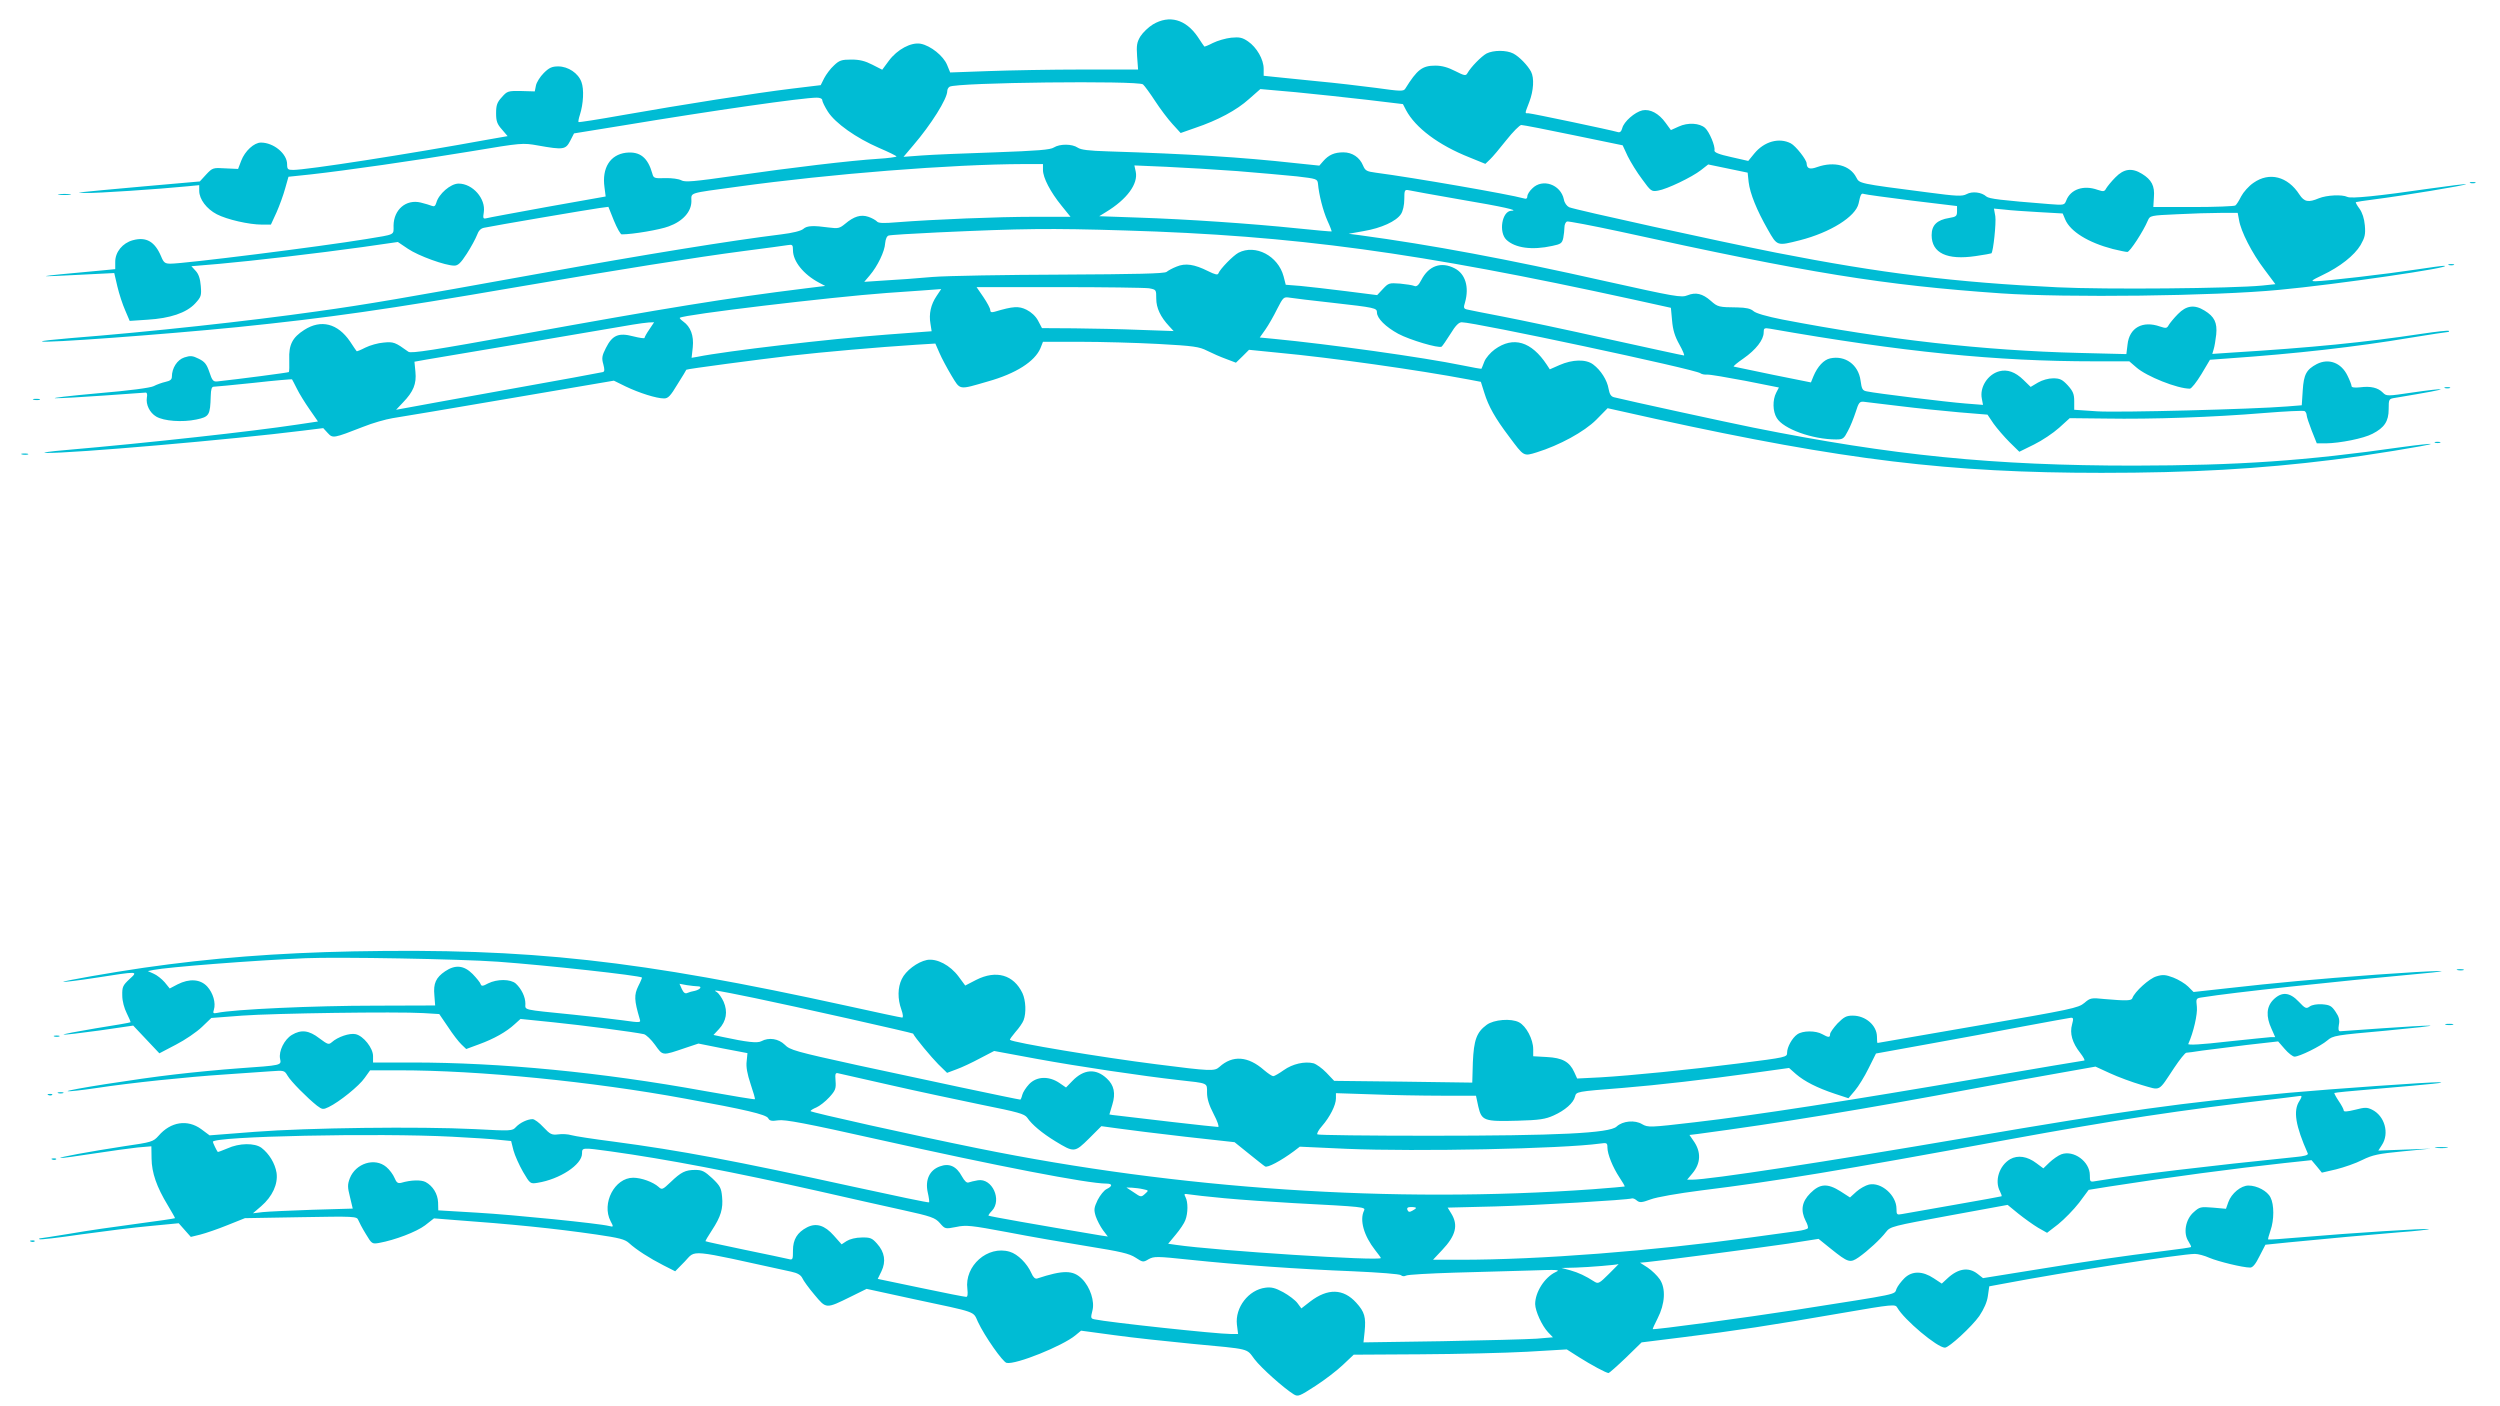 <?xml version="1.0" standalone="no"?>
<!DOCTYPE svg PUBLIC "-//W3C//DTD SVG 20010904//EN"
 "http://www.w3.org/TR/2001/REC-SVG-20010904/DTD/svg10.dtd">
<svg version="1.0" xmlns="http://www.w3.org/2000/svg"
 width="1280pt" height="720pt" viewBox="0 0 1280 720"
 preserveAspectRatio="xMidYMid meet">
<g transform="translate(0,720) scale(0.1,-0.1)"
fill="#00bcd4" stroke="none">
<path d="M5903 7075 c-23 -14 -51 -41 -64 -61 -18 -30 -21 -46 -17 -103 l5
-67 -286 0 c-157 0 -374 -4 -481 -8 l-195 -7 -16 39 c-19 46 -84 98 -135 108
-49 9 -120 -29 -163 -87 l-34 -46 -51 26 c-37 19 -65 26 -107 26 -50 0 -62 -4
-89 -30 -18 -16 -40 -46 -50 -65 l-18 -36 -149 -18 c-182 -22 -562 -82 -863
-135 -123 -22 -226 -38 -228 -36 -2 2 1 19 7 37 18 56 22 131 8 168 -16 45
-68 80 -119 80 -32 0 -47 -7 -74 -34 -19 -19 -37 -48 -40 -64 l-6 -30 -70 2
c-67 1 -71 0 -99 -32 -24 -26 -29 -41 -29 -82 0 -40 5 -55 30 -83 l29 -34 -97
-17 c-421 -77 -932 -156 -1001 -156 -27 0 -31 3 -31 29 0 54 -69 111 -134 111
-35 0 -82 -43 -101 -93 l-16 -42 -65 3 c-63 4 -66 3 -98 -31 l-33 -36 -284
-25 c-375 -34 -364 -33 -299 -34 51 -2 378 20 518 34 l62 6 0 -29 c0 -43 38
-93 90 -120 52 -27 165 -53 231 -53 l46 0 29 63 c15 34 35 89 44 122 l17 60
114 12 c179 20 529 70 819 118 263 44 266 44 345 30 129 -23 141 -21 164 23
l20 39 253 41 c464 77 919 142 990 142 16 0 28 -5 28 -13 0 -7 13 -34 29 -59
38 -59 144 -134 261 -185 49 -21 90 -41 90 -44 0 -3 -42 -9 -93 -12 -142 -9
-444 -45 -729 -86 -218 -31 -261 -35 -280 -24 -13 7 -49 12 -82 11 -56 -2 -60
0 -66 23 -23 82 -63 115 -135 107 -81 -10 -124 -78 -110 -177 l6 -47 -298 -53
c-164 -30 -306 -56 -315 -59 -14 -3 -16 1 -11 31 11 70 -57 147 -129 147 -41
0 -102 -53 -114 -98 -5 -17 -11 -21 -23 -16 -9 4 -34 11 -57 17 -75 18 -138
-36 -139 -118 0 -50 12 -44 -140 -69 -237 -39 -930 -126 -1002 -126 -28 0 -35
5 -48 37 -32 76 -76 102 -145 83 -52 -14 -90 -60 -90 -110 l0 -38 -72 -7
c-363 -33 -372 -36 -53 -19 l120 6 16 -69 c9 -38 27 -93 40 -122 l23 -54 90 6
c117 7 200 35 245 83 31 34 33 40 29 90 -3 37 -11 61 -26 77 l-22 24 142 12
c178 16 496 53 734 86 l181 26 52 -35 c53 -36 191 -86 237 -86 19 0 33 13 64
61 22 34 45 77 52 95 8 23 20 35 37 38 46 10 545 95 591 101 l45 6 28 -70 c16
-39 34 -71 40 -71 57 0 197 24 241 41 72 26 116 75 116 129 0 46 -20 39 235
74 476 66 1098 115 1468 116 l97 0 0 -30 c0 -40 38 -113 95 -183 l46 -57 -188
0 c-182 0 -507 -13 -701 -28 -69 -6 -96 -5 -103 5 -6 6 -25 17 -43 23 -39 13
-74 2 -119 -36 -28 -23 -36 -25 -82 -19 -81 11 -113 10 -132 -7 -11 -10 -55
-21 -113 -28 -259 -32 -692 -102 -1240 -201 -692 -125 -883 -158 -1135 -193
-359 -51 -857 -105 -1262 -137 -84 -7 -151 -14 -148 -17 9 -10 617 35 1000 73
469 48 763 90 1430 205 514 88 919 153 1165 185 107 14 207 27 223 30 24 4 27
2 27 -26 0 -57 54 -124 133 -166 l32 -17 -105 -13 c-403 -50 -703 -99 -1454
-235 -443 -80 -562 -99 -575 -89 -68 49 -76 52 -127 47 -28 -2 -70 -14 -94
-26 -23 -12 -43 -20 -44 -18 -2 2 -17 24 -34 50 -63 92 -148 114 -234 59 -61
-39 -80 -76 -77 -152 1 -32 0 -61 -2 -64 -4 -3 -256 -36 -367 -48 -20 -2 -26
5 -40 48 -14 41 -24 53 -54 68 -32 16 -43 17 -74 7 -37 -12 -64 -55 -64 -99 0
-14 -9 -21 -32 -26 -18 -4 -46 -14 -61 -22 -18 -9 -125 -23 -290 -37 -144 -13
-239 -24 -212 -25 28 0 140 6 250 14 110 8 205 15 211 15 7 0 9 -10 6 -25 -6
-36 14 -78 48 -98 39 -23 133 -30 205 -15 67 14 71 22 74 121 1 34 5 47 15 47
8 0 101 9 207 20 105 12 193 19 194 18 1 -2 13 -23 25 -48 12 -25 42 -73 65
-106 l43 -62 -107 -16 c-231 -35 -756 -93 -1181 -130 -85 -7 -132 -14 -105
-15 130 -3 958 69 1315 114 l105 13 23 -25 c26 -28 28 -28 182 32 47 19 114
38 150 44 36 5 305 51 599 101 l534 91 61 -30 c69 -33 157 -61 196 -61 21 0
33 13 69 73 25 39 45 73 45 74 2 4 366 52 536 72 168 19 439 43 642 56 l97 6
21 -48 c11 -26 39 -78 61 -115 47 -77 35 -75 187 -31 143 40 240 102 269 170
l13 33 193 0 c105 0 284 -5 397 -11 182 -10 210 -14 251 -35 26 -13 69 -32 97
-42 l50 -19 34 33 33 33 150 -15 c269 -25 715 -88 974 -137 l63 -12 18 -57
c21 -68 55 -129 127 -224 76 -102 73 -101 141 -80 116 36 243 105 305 167 l58
59 247 -55 c965 -211 1503 -276 2282 -276 459 0 808 20 1185 67 164 20 506 76
501 81 -2 2 -69 -5 -148 -16 -497 -71 -836 -94 -1373 -95 -717 0 -1238 52
-1950 195 -125 25 -639 137 -711 155 -16 4 -23 16 -28 43 -7 44 -40 96 -79
125 -37 28 -106 26 -172 -3 l-50 -22 -15 23 c-79 120 -172 148 -267 79 -22
-16 -46 -44 -53 -62 -7 -19 -14 -35 -15 -37 -1 -1 -44 6 -96 17 -204 42 -686
109 -966 136 l-73 7 29 41 c16 23 43 70 60 105 31 60 33 63 64 58 18 -3 115
-15 217 -26 222 -25 230 -27 230 -50 0 -30 45 -74 109 -109 60 -32 206 -75
222 -66 4 3 25 33 45 65 26 43 43 60 58 60 67 0 1198 -241 1222 -261 6 -5 22
-8 35 -7 13 1 101 -14 196 -32 l171 -34 -14 -27 c-19 -37 -18 -95 3 -129 33
-56 183 -110 304 -110 35 0 40 4 60 43 13 23 30 67 40 97 15 48 20 55 41 53
12 -2 95 -11 183 -22 88 -11 225 -25 305 -32 l146 -12 31 -46 c18 -25 55 -68
82 -95 l50 -49 75 37 c41 20 99 59 129 86 l54 49 184 -2 c239 -4 552 7 806 28
111 9 207 14 213 10 5 -3 10 -13 10 -20 0 -8 12 -44 26 -80 l26 -65 47 0 c71
1 193 25 238 49 61 31 83 64 83 126 0 52 1 53 33 58 174 29 237 41 233 44 -2
2 -65 -5 -140 -16 -135 -20 -137 -20 -156 -1 -25 25 -61 34 -116 27 -27 -3
-44 -1 -44 6 0 6 -9 30 -21 54 -32 66 -96 90 -157 59 -53 -28 -67 -53 -72
-135 l-5 -76 -75 -6 c-170 -14 -862 -32 -972 -25 l-118 8 0 44 c0 36 -6 51
-33 81 -28 30 -40 36 -75 36 -24 0 -56 -9 -78 -22 l-37 -22 -37 36 c-42 41
-83 55 -124 44 -59 -16 -101 -82 -89 -140 l6 -32 -89 7 c-92 7 -459 52 -505
62 -23 4 -27 11 -33 56 -11 81 -79 130 -156 113 -32 -7 -64 -41 -85 -91 l-13
-32 -194 39 c-106 22 -197 41 -201 42 -5 1 18 20 50 42 63 44 103 95 103 133
0 22 3 24 33 19 678 -119 1156 -167 1661 -167 l178 0 36 -31 c52 -46 210 -109
274 -109 8 0 34 33 59 74 l44 74 95 7 c344 24 647 58 933 106 98 16 183 29
189 29 6 0 9 3 6 6 -3 3 -66 -4 -139 -15 -291 -44 -564 -71 -968 -96 l-104 -7
7 24 c4 12 10 47 13 75 6 61 -9 92 -60 123 -52 32 -93 26 -136 -18 -20 -20
-41 -46 -47 -56 -9 -17 -14 -18 -44 -8 -90 32 -158 -6 -167 -92 l-6 -49 -241
6 c-488 12 -984 68 -1520 171 -81 16 -136 32 -148 43 -15 13 -37 18 -82 19
-96 1 -101 2 -137 34 -42 37 -77 45 -119 28 -31 -13 -63 -7 -423 73 -502 113
-888 185 -1257 235 l-55 7 78 14 c89 15 166 50 190 87 10 15 17 46 17 76 0 47
2 50 23 46 12 -3 130 -24 261 -47 225 -38 307 -57 264 -58 -48 -2 -66 -110
-25 -149 45 -42 131 -54 235 -31 44 9 50 14 56 41 3 17 6 41 6 55 0 13 6 26
13 29 7 2 128 -21 268 -51 972 -214 1352 -275 1954 -317 334 -23 1093 -14
1425 18 283 26 906 117 844 123 -6 1 -71 -8 -143 -19 -144 -22 -468 -60 -516
-60 -26 0 -21 4 35 31 91 43 164 101 196 154 22 39 26 54 22 101 -3 35 -13 65
-27 85 -13 17 -21 32 -19 34 1 1 44 8 93 14 142 18 476 73 471 78 -2 2 -84 -8
-182 -22 -269 -39 -407 -53 -426 -43 -27 13 -105 9 -145 -7 -54 -23 -75 -19
-100 19 -60 93 -154 117 -235 60 -24 -16 -52 -48 -63 -69 -11 -22 -24 -43 -30
-47 -5 -4 -102 -8 -215 -8 l-205 0 3 50 c5 58 -12 90 -61 120 -52 32 -93 26
-136 -18 -20 -20 -41 -46 -47 -56 -9 -17 -14 -18 -44 -8 -72 26 -139 3 -161
-55 -9 -23 -11 -24 -86 -18 -252 20 -308 27 -323 39 -24 22 -72 28 -101 12
-23 -12 -49 -11 -200 9 -357 46 -348 45 -365 77 -32 62 -113 83 -199 53 -38
-14 -54 -9 -55 18 0 19 -56 90 -81 103 -60 31 -136 10 -187 -52 l-31 -38 -88
20 c-64 14 -87 24 -85 34 5 21 -26 95 -48 115 -28 25 -88 29 -135 7 l-40 -18
-27 37 c-35 49 -80 72 -119 64 -39 -9 -95 -58 -103 -91 -5 -18 -12 -24 -24
-20 -33 10 -441 96 -456 96 -20 0 -20 -5 4 58 22 58 26 122 9 155 -17 32 -60
77 -91 93 -35 18 -101 18 -137 0 -27 -15 -80 -69 -98 -101 -8 -14 -15 -13 -62
11 -37 19 -68 28 -102 28 -67 0 -93 -20 -154 -118 -9 -14 -22 -14 -150 4 -77
10 -212 26 -300 34 -88 9 -186 19 -217 22 l-58 6 0 36 c0 48 -36 110 -80 140
-29 20 -44 23 -86 19 -28 -3 -70 -15 -94 -27 -23 -12 -43 -20 -44 -18 -2 2
-17 24 -34 50 -61 89 -145 113 -229 63z m-51 -307 c8 -7 36 -45 62 -85 26 -40
66 -93 89 -118 l42 -46 74 26 c116 39 213 91 276 148 l58 51 181 -16 c100 -10
264 -27 365 -39 l184 -22 16 -31 c48 -90 166 -179 325 -242 l81 -33 23 22 c13
12 51 57 84 99 34 43 69 78 77 78 9 0 129 -23 267 -52 l252 -52 26 -56 c15
-30 48 -84 74 -118 44 -61 48 -64 81 -58 45 7 174 69 220 105 l37 29 101 -21
101 -21 5 -48 c7 -59 42 -145 98 -243 49 -86 46 -85 165 -55 156 40 285 121
300 188 10 48 14 54 27 49 8 -3 118 -18 245 -34 l232 -28 0 -27 c0 -25 -5 -28
-40 -34 -63 -10 -90 -37 -90 -88 0 -92 79 -129 226 -107 43 6 79 13 80 14 10
10 25 157 20 190 l-7 39 53 -5 c29 -4 108 -9 176 -13 l123 -7 13 -31 c26 -61
117 -118 244 -151 33 -8 66 -15 74 -15 13 0 82 106 105 161 11 25 13 26 149
32 75 4 176 7 224 7 l87 0 7 -37 c9 -57 66 -169 130 -253 l56 -75 -67 -7
c-154 -15 -802 -21 -1048 -9 -524 25 -904 72 -1440 177 -303 60 -1027 219
-1061 233 -12 6 -24 22 -27 40 -16 77 -110 109 -162 56 -14 -13 -25 -31 -25
-40 0 -11 -6 -15 -17 -11 -74 21 -569 107 -760 132 -45 6 -53 10 -64 36 -17
42 -55 68 -101 68 -46 0 -75 -13 -103 -45 l-20 -23 -125 13 c-272 30 -544 47
-957 60 -99 3 -139 8 -155 19 -29 20 -92 20 -122 1 -18 -12 -82 -17 -302 -25
-153 -5 -322 -12 -374 -16 l-94 -7 50 59 c91 106 174 238 174 278 0 8 5 18 12
22 35 22 964 32 990 12z m483 -444 c110 -9 247 -21 305 -27 101 -12 105 -13
108 -37 5 -58 26 -139 48 -189 14 -30 23 -55 22 -56 -2 -1 -82 6 -178 16 -231
24 -567 47 -814 55 l-198 7 34 21 c109 66 166 145 153 207 l-7 32 163 -7 c90
-4 254 -14 364 -22z m-574 -304 c867 -26 1497 -112 2599 -353 l195 -43 6 -65
c4 -48 14 -81 37 -122 18 -32 28 -57 24 -57 -5 0 -179 38 -388 84 -208 47
-451 98 -539 115 -88 17 -170 33 -182 36 -19 4 -21 9 -12 37 22 78 2 146 -53
174 -69 36 -133 14 -171 -60 -14 -27 -24 -35 -36 -30 -9 4 -42 9 -73 12 -55 4
-59 3 -87 -27 l-30 -32 -158 20 c-87 11 -192 23 -234 27 l-76 6 -11 43 c-28
105 -144 166 -231 121 -28 -15 -95 -84 -103 -106 -3 -9 -17 -6 -53 12 -70 35
-116 42 -161 23 -21 -8 -44 -21 -51 -27 -11 -9 -157 -12 -536 -14 -287 -1
-585 -6 -662 -12 -77 -7 -187 -15 -245 -18 l-105 -7 28 33 c40 47 77 123 79
165 2 21 9 37 18 39 8 3 121 10 250 16 438 20 570 22 961 10z m122 -296 c37
-7 37 -7 37 -53 0 -48 22 -94 66 -141 l23 -25 -172 6 c-95 4 -246 7 -337 8
l-165 1 -20 38 c-12 23 -35 44 -59 56 -40 20 -69 18 -163 -10 -17 -5 -23 -2
-23 9 0 8 -16 38 -35 66 l-35 51 422 0 c233 0 440 -3 461 -6z m-1088 -40 c-29
-43 -40 -91 -31 -142 l6 -38 -228 -17 c-293 -22 -824 -84 -972 -114 l-29 -5 6
54 c6 60 -11 105 -49 132 -12 9 -20 17 -17 19 17 16 771 106 1059 127 80 5
163 12 185 13 22 2 52 4 67 5 l27 2 -24 -36z m-1470 -170 c-14 -20 -25 -40
-25 -44 0 -4 -26 0 -58 8 -75 20 -107 6 -140 -60 -20 -39 -22 -52 -13 -83 7
-27 7 -37 -2 -40 -7 -2 -228 -43 -492 -90 -264 -48 -500 -90 -523 -95 l-44 -8
35 37 c54 56 70 96 64 157 l-5 52 61 11 c106 17 999 169 1057 179 30 5 67 10
82 11 l27 1 -24 -36z"/>
<path d="M12648 6263 c6 -2 18 -2 25 0 6 3 1 5 -13 5 -14 0 -19 -2 -12 -5z"/>
<path d="M303 6203 c15 -2 39 -2 55 0 15 2 2 4 -28 4 -30 0 -43 -2 -27 -4z"/>
<path d="M12538 5843 c6 -2 18 -2 25 0 6 3 1 5 -13 5 -14 0 -19 -2 -12 -5z"/>
<path d="M12518 5213 c6 -2 18 -2 25 0 6 3 1 5 -13 5 -14 0 -19 -2 -12 -5z"/>
<path d="M173 5153 c9 -2 23 -2 30 0 6 3 -1 5 -18 5 -16 0 -22 -2 -12 -5z"/>
<path d="M12468 4933 c6 -2 18 -2 25 0 6 3 1 5 -13 5 -14 0 -19 -2 -12 -5z"/>
<path d="M113 4873 c9 -2 23 -2 30 0 6 3 -1 5 -18 5 -16 0 -22 -2 -12 -5z"/>
<path d="M1810 2329 c-393 -8 -728 -34 -1075 -84 -165 -24 -415 -68 -411 -72
2 -2 78 7 168 21 219 34 217 35 170 -8 -33 -31 -37 -39 -36 -83 0 -29 10 -65
23 -91 12 -24 21 -45 19 -46 -2 -2 -82 -16 -178 -31 -96 -16 -169 -30 -164
-32 6 -2 89 8 184 21 l172 25 67 -71 67 -71 84 44 c47 24 107 65 134 91 l48
46 157 12 c165 12 789 21 928 13 l82 -5 45 -66 c24 -37 55 -77 69 -90 l24 -23
65 24 c77 28 141 64 183 103 l30 27 167 -17 c156 -16 415 -50 465 -61 11 -3
37 -27 57 -55 41 -57 35 -56 156 -15 l66 22 125 -25 126 -24 -4 -41 c-4 -29 3
-66 20 -117 14 -41 24 -76 22 -78 -2 -2 -117 17 -257 42 -528 96 -1044 146
-1500 146 l-198 0 0 33 c0 41 -49 103 -89 112 -31 7 -92 -14 -122 -41 -16 -14
-21 -12 -64 20 -53 41 -93 46 -141 17 -38 -23 -68 -83 -60 -122 7 -34 11 -33
-214 -49 -85 -6 -231 -20 -324 -31 -193 -22 -566 -81 -549 -86 6 -2 71 5 145
16 177 27 465 57 663 70 88 6 192 13 230 16 69 5 71 5 87 -22 17 -30 103 -116
151 -154 27 -20 31 -21 60 -7 54 26 156 108 184 149 l28 39 150 0 c404 0 986
-57 1463 -145 308 -56 414 -81 425 -100 7 -14 18 -16 52 -11 33 5 141 -15 511
-98 608 -136 1074 -226 1168 -226 33 0 33 -13 2 -28 -13 -6 -33 -31 -46 -56
-19 -40 -20 -50 -10 -83 7 -21 24 -53 37 -71 l25 -33 -34 5 c-334 56 -571 98
-577 102 -1 2 6 13 18 25 52 56 1 168 -72 156 -18 -3 -39 -8 -47 -11 -10 -4
-21 6 -35 31 -28 52 -65 69 -113 51 -53 -19 -76 -69 -62 -133 6 -26 9 -49 7
-51 -2 -3 -177 34 -388 80 -612 134 -883 185 -1228 231 -102 13 -199 28 -216
33 -16 5 -47 7 -67 4 -33 -4 -41 0 -76 37 -21 23 -46 41 -55 41 -26 0 -64 -18
-85 -40 -19 -21 -23 -21 -213 -11 -282 14 -852 7 -1125 -14 l-231 -18 -43 32
c-70 51 -156 38 -218 -34 -28 -31 -34 -33 -178 -54 -169 -26 -347 -58 -323
-60 8 -1 85 10 170 23 85 13 186 27 224 31 l70 6 1 -63 c1 -73 26 -145 83
-239 21 -35 38 -65 37 -66 -2 -2 -90 -15 -197 -29 -107 -14 -259 -36 -338 -50
-80 -13 -149 -24 -154 -24 -6 0 -8 -2 -5 -5 3 -3 99 8 214 25 115 16 274 36
354 43 l145 14 31 -35 31 -35 49 12 c27 7 89 28 138 48 l90 36 286 5 c275 5
287 4 294 -14 4 -10 21 -43 39 -72 30 -50 32 -52 67 -46 83 15 192 57 236 90
l46 36 87 -7 c316 -23 525 -44 746 -76 115 -17 144 -24 165 -43 37 -34 107
-79 176 -114 l61 -31 49 50 c59 61 7 66 545 -52 33 -7 49 -17 57 -33 5 -12 33
-51 62 -85 61 -73 58 -73 186 -10 l81 40 239 -52 c333 -71 305 -61 331 -117
34 -73 128 -207 147 -210 47 -10 287 87 352 141 l29 24 170 -23 c94 -13 271
-32 395 -44 307 -29 280 -22 323 -79 35 -46 151 -149 201 -180 22 -13 29 -10
111 43 48 31 112 80 142 109 l54 51 342 2 c188 1 434 7 545 13 l204 12 61 -39
c65 -41 141 -82 153 -82 3 0 43 35 88 78 l81 79 217 27 c260 32 444 60 807
123 266 46 275 46 285 28 35 -62 205 -205 244 -205 21 0 138 108 176 162 24
36 40 72 44 103 l7 49 70 13 c310 59 915 153 983 153 16 0 50 -9 74 -20 45
-19 171 -50 209 -50 13 0 28 18 48 59 l30 58 118 12 c204 20 413 39 571 52 84
6 150 14 148 16 -5 5 -403 -20 -656 -42 -90 -8 -166 -13 -167 -11 -2 2 4 22
12 46 19 54 19 133 0 169 -16 33 -69 61 -113 61 -38 0 -87 -40 -103 -85 l-12
-34 -67 6 c-63 5 -68 4 -99 -24 -41 -36 -54 -107 -26 -149 9 -14 15 -27 13
-29 -2 -2 -64 -11 -138 -20 -211 -26 -384 -51 -666 -97 l-261 -42 -28 22 c-46
36 -100 28 -156 -25 l-27 -25 -41 27 c-57 38 -111 39 -150 1 -16 -16 -35 -40
-41 -55 -12 -31 24 -23 -511 -107 -266 -41 -731 -104 -737 -99 -1 1 10 26 25
55 38 74 43 153 11 200 -13 19 -41 46 -62 60 l-39 25 34 3 c76 7 584 74 727
95 l153 24 62 -50 c90 -72 99 -75 144 -44 47 33 112 93 140 130 21 27 33 30
322 83 l300 55 55 -45 c30 -24 76 -57 101 -72 l46 -26 57 44 c31 25 79 74 107
110 l49 66 106 17 c306 48 646 93 895 120 l140 15 27 -32 26 -32 73 17 c40 10
101 31 134 48 53 26 82 32 206 44 l144 14 -134 -5 -134 -5 18 28 c40 60 15
150 -51 182 -25 12 -36 12 -86 -1 -40 -10 -58 -11 -58 -4 0 6 -12 29 -26 49
-14 21 -24 40 -22 41 1 2 93 11 203 20 316 27 373 33 333 35 -47 1 -547 -34
-768 -54 -559 -52 -832 -90 -1651 -230 -724 -124 -1318 -215 -1405 -215 l-26
0 26 31 c45 53 47 112 6 169 l-20 29 42 5 c425 57 837 124 1433 236 116 22
299 55 407 74 l197 35 74 -34 c41 -19 114 -46 162 -60 101 -29 83 -38 167 88
28 42 56 77 62 77 6 0 43 5 81 11 39 5 142 18 230 29 l159 18 34 -39 c18 -21
41 -39 50 -39 25 0 133 53 168 83 29 25 42 27 300 50 148 14 249 25 224 26
-25 0 -135 -6 -245 -14 -110 -8 -206 -15 -213 -15 -9 0 -11 9 -7 33 5 24 1 41
-17 67 -20 30 -30 35 -68 38 -27 2 -53 -3 -64 -11 -18 -13 -23 -11 -56 24 -47
50 -88 53 -131 10 -35 -36 -38 -85 -9 -148 l19 -43 -22 0 c-12 -1 -113 -11
-225 -23 -129 -15 -201 -19 -198 -12 27 60 48 153 44 190 -5 44 -5 44 31 49
148 24 677 81 1106 120 232 21 92 18 -215 -4 -314 -23 -520 -42 -767 -70
l-172 -19 -28 28 c-15 15 -50 36 -76 46 -40 15 -54 16 -86 6 -36 -10 -112 -79
-123 -111 -4 -14 -29 -15 -144 -5 -66 7 -72 6 -102 -20 -31 -26 -65 -33 -545
-116 -282 -49 -513 -89 -514 -89 -2 0 -3 15 -3 33 -1 57 -58 107 -124 107 -33
0 -45 -7 -78 -40 -21 -23 -38 -47 -38 -55 0 -18 -8 -18 -40 0 -33 19 -100 19
-128 -1 -26 -18 -52 -65 -52 -93 0 -24 0 -24 -250 -56 -249 -32 -551 -62 -705
-71 l-120 -6 -15 33 c-24 53 -61 73 -140 77 l-70 4 0 36 c0 51 -36 119 -73
138 -40 21 -128 14 -165 -13 -52 -38 -66 -78 -71 -192 l-3 -104 -354 5 -353 4
-40 42 c-22 23 -52 44 -66 48 -45 11 -107 -3 -152 -35 -24 -17 -48 -31 -54
-31 -6 0 -27 14 -47 31 -82 72 -161 78 -229 16 -25 -22 -42 -22 -323 14 -278
35 -735 111 -749 125 -2 2 11 20 28 40 18 20 37 47 42 61 14 37 11 101 -6 138
-45 94 -134 120 -237 68 l-56 -29 -34 46 c-43 58 -111 94 -162 85 -49 -10
-109 -55 -129 -98 -21 -43 -22 -101 -2 -156 9 -26 10 -41 4 -41 -6 0 -133 27
-282 60 -1072 235 -1624 296 -2527 279z m740 -53 c247 -18 722 -70 737 -81 1
0 -7 -21 -19 -44 -22 -45 -21 -72 7 -167 7 -21 6 -21 -87 -8 -51 7 -165 20
-253 29 -266 27 -245 22 -245 56 0 35 -20 76 -49 103 -27 24 -96 24 -142 1
-27 -15 -34 -15 -38 -4 -2 8 -21 31 -41 52 -45 45 -89 49 -141 14 -47 -32 -61
-62 -55 -123 l4 -52 -306 -1 c-316 0 -727 -19 -810 -37 -20 -4 -23 -2 -17 16
11 35 -4 86 -34 119 -35 38 -91 42 -152 11 l-40 -21 -26 32 c-15 17 -40 37
-57 44 l-29 13 29 6 c69 14 513 49 779 60 169 7 789 -4 985 -18z m1023 -126
c24 0 13 -16 -15 -23 -13 -2 -30 -7 -39 -11 -11 -5 -19 1 -28 20 l-12 27 38
-7 c21 -3 46 -6 56 -6z m291 -60 c199 -41 808 -178 811 -182 9 -20 95 -123
129 -157 l45 -44 48 18 c26 9 81 35 120 56 l73 38 216 -40 c218 -40 543 -88
729 -109 153 -17 145 -13 145 -64 0 -31 10 -64 34 -110 20 -38 29 -66 23 -66
-7 0 -111 11 -232 25 -121 14 -244 29 -272 32 -29 3 -53 6 -53 7 0 1 7 23 15
50 18 58 9 100 -28 134 -56 53 -118 48 -176 -12 l-33 -34 -35 24 c-54 36 -116
33 -154 -7 -16 -17 -32 -42 -35 -55 -3 -13 -8 -24 -10 -24 -11 0 -525 109
-833 176 -319 70 -347 78 -373 105 -32 31 -81 39 -120 18 -20 -11 -73 -5 -199
22 l-46 10 28 30 c38 41 46 89 24 140 -10 22 -26 44 -34 49 -24 14 -18 13 193
-30z m6745 -135 c-13 -46 1 -94 41 -145 17 -22 27 -40 21 -40 -6 0 -246 -41
-533 -90 -662 -114 -1157 -191 -1461 -226 -231 -27 -239 -27 -269 -10 -37 23
-100 17 -131 -12 -36 -34 -302 -47 -959 -47 -311 0 -570 3 -573 7 -4 4 6 23
24 43 40 46 71 107 71 141 l0 27 182 -6 c99 -4 261 -7 358 -7 l177 0 12 -56
c17 -72 29 -77 201 -72 113 3 143 8 185 27 58 26 101 64 109 96 7 26 3 26 246
45 173 14 425 43 663 76 l187 26 35 -31 c44 -38 109 -71 199 -101 l70 -23 33
39 c18 21 50 73 70 114 l38 76 265 48 c146 26 366 67 490 91 124 23 233 43
242 44 14 1 15 -4 7 -34z m-6049 -311 c135 -31 344 -75 464 -100 189 -38 221
-47 235 -66 24 -36 77 -80 144 -121 97 -59 99 -59 173 14 l63 63 88 -12 c48
-7 202 -26 341 -42 l253 -28 72 -58 c40 -32 77 -62 84 -66 11 -9 82 29 148 78
l30 23 240 -11 c361 -15 1101 0 1298 27 34 5 37 3 37 -20 0 -34 27 -101 62
-154 16 -24 28 -44 26 -46 -2 -1 -75 -7 -164 -14 -1024 -73 -2115 0 -3149 210
-331 67 -855 184 -855 190 0 4 13 12 30 19 16 7 46 30 66 52 32 35 35 45 32
84 -3 39 -1 43 17 38 11 -2 130 -29 265 -60z m7213 -81 c-33 -50 -20 -127 43
-269 3 -8 -18 -14 -63 -18 -445 -45 -840 -93 -1015 -122 -38 -7 -38 -7 -38 29
0 70 -83 130 -146 107 -16 -6 -43 -25 -61 -42 l-31 -30 -35 26 c-47 36 -96 43
-135 21 -56 -33 -81 -111 -52 -165 6 -12 10 -23 8 -25 -2 -1 -111 -21 -243
-44 -132 -23 -252 -44 -267 -47 -26 -5 -28 -3 -28 27 0 69 -78 138 -141 124
-17 -4 -46 -20 -64 -36 l-33 -30 -48 31 c-68 43 -106 40 -155 -9 -44 -44 -51
-88 -24 -142 9 -16 14 -33 11 -38 -3 -4 -27 -11 -53 -14 -26 -4 -131 -18 -233
-32 -511 -70 -1086 -115 -1494 -115 l-139 0 47 50 c70 74 83 127 47 186 l-19
31 242 6 c217 6 676 33 701 41 6 2 17 -3 26 -11 14 -11 24 -11 70 6 31 12 142
31 259 46 387 48 702 100 1570 260 559 102 859 148 1410 213 41 5 81 10 88 11
9 1 7 -7 -5 -26z m-9458 -183 c99 -5 207 -12 241 -16 l61 -6 12 -48 c7 -26 29
-75 49 -110 36 -61 37 -62 74 -56 114 18 228 93 228 150 0 31 0 31 146 11 287
-40 632 -106 1067 -204 144 -33 336 -76 427 -96 150 -33 168 -40 192 -67 27
-31 27 -31 84 -20 51 11 75 8 263 -27 113 -22 298 -54 411 -72 167 -27 212
-37 244 -58 37 -24 39 -25 67 -8 28 15 41 15 212 -3 247 -26 554 -48 836 -59
132 -6 238 -14 244 -20 6 -6 17 -7 26 -2 9 5 120 11 246 15 127 3 302 9 390
11 142 5 157 4 130 -8 -57 -27 -105 -103 -105 -164 1 -37 35 -111 66 -144 l25
-26 -83 -7 c-46 -3 -264 -9 -485 -13 l-402 -6 6 56 c7 73 0 100 -43 147 -66
73 -146 75 -236 6 l-45 -35 -20 27 c-11 15 -44 40 -73 56 -41 22 -60 27 -91
23 -87 -11 -156 -102 -146 -189 l6 -48 -38 0 c-71 0 -629 60 -697 75 -20 4
-20 8 -11 44 13 47 -11 121 -53 163 -46 46 -96 46 -230 2 -10 -3 -20 6 -29 27
-22 50 -70 98 -111 110 -113 34 -233 -72 -217 -191 3 -27 1 -40 -6 -40 -7 0
-111 20 -233 46 l-220 46 19 39 c24 50 17 98 -23 142 -25 28 -34 32 -78 31
-30 0 -61 -8 -77 -18 l-26 -17 -40 45 c-47 53 -90 66 -137 42 -50 -26 -72 -62
-72 -118 0 -48 -1 -50 -24 -44 -14 3 -114 25 -223 47 -109 23 -199 42 -201 44
-1 1 13 26 33 56 46 70 58 111 52 172 -4 44 -10 56 -50 94 -39 36 -52 43 -87
43 -51 0 -73 -11 -127 -63 -40 -38 -44 -40 -61 -24 -28 25 -88 47 -130 47 -95
0 -163 -131 -116 -222 16 -30 16 -31 -8 -25 -51 13 -485 57 -673 68 l-201 12
-1 41 c-2 44 -27 84 -64 104 -23 12 -74 11 -125 -4 -17 -4 -24 1 -34 25 -7 17
-26 43 -42 56 -59 50 -157 19 -187 -58 -12 -32 -12 -45 1 -96 l14 -59 -206 -6
c-113 -4 -227 -9 -255 -12 l-50 -6 42 36 c58 50 87 114 79 171 -8 49 -38 98
-77 128 -35 26 -114 25 -175 -3 -26 -11 -48 -19 -49 -18 -6 7 -25 47 -25 52 0
28 845 46 1225 26z m3539 -269 c28 -6 28 -6 8 -24 -19 -17 -21 -17 -57 8 l-38
25 29 -1 c16 -1 42 -4 58 -8z m416 -46 c85 -8 245 -19 355 -25 362 -19 367
-20 359 -38 -24 -49 -1 -129 57 -203 16 -20 29 -38 29 -40 0 -17 -847 38
-1047 67 l-42 6 39 47 c21 25 44 59 49 74 14 36 14 93 1 117 -9 18 -8 19 17
15 16 -3 98 -12 183 -20z m980 -50 c0 -2 -9 -9 -19 -14 -14 -8 -20 -7 -25 4
-4 11 2 15 19 15 14 0 25 -2 25 -5z m987 -338 c-47 -47 -54 -51 -72 -40 -48
31 -83 47 -125 59 l-45 12 75 2 c66 2 211 14 217 18 2 1 -21 -22 -50 -51z"/>
<path d="M12583 2233 c9 -2 23 -2 30 0 6 3 -1 5 -18 5 -16 0 -22 -2 -12 -5z"/>
<path d="M12523 1953 c9 -2 25 -2 35 0 9 3 1 5 -18 5 -19 0 -27 -2 -17 -5z"/>
<path d="M278 1893 c6 -2 18 -2 25 0 6 3 1 5 -13 5 -14 0 -19 -2 -12 -5z"/>
<path d="M298 1603 c6 -2 18 -2 25 0 6 3 1 5 -13 5 -14 0 -19 -2 -12 -5z"/>
<path d="M248 1593 c7 -3 16 -2 19 1 4 3 -2 6 -13 5 -11 0 -14 -3 -6 -6z"/>
<path d="M12473 1323 c15 -2 39 -2 55 0 15 2 2 4 -28 4 -30 0 -43 -2 -27 -4z"/>
<path d="M268 1263 c7 -3 16 -2 19 1 4 3 -2 6 -13 5 -11 0 -14 -3 -6 -6z"/>
<path d="M158 843 c7 -3 16 -2 19 1 4 3 -2 6 -13 5 -11 0 -14 -3 -6 -6z"/>
</g>
</svg>
